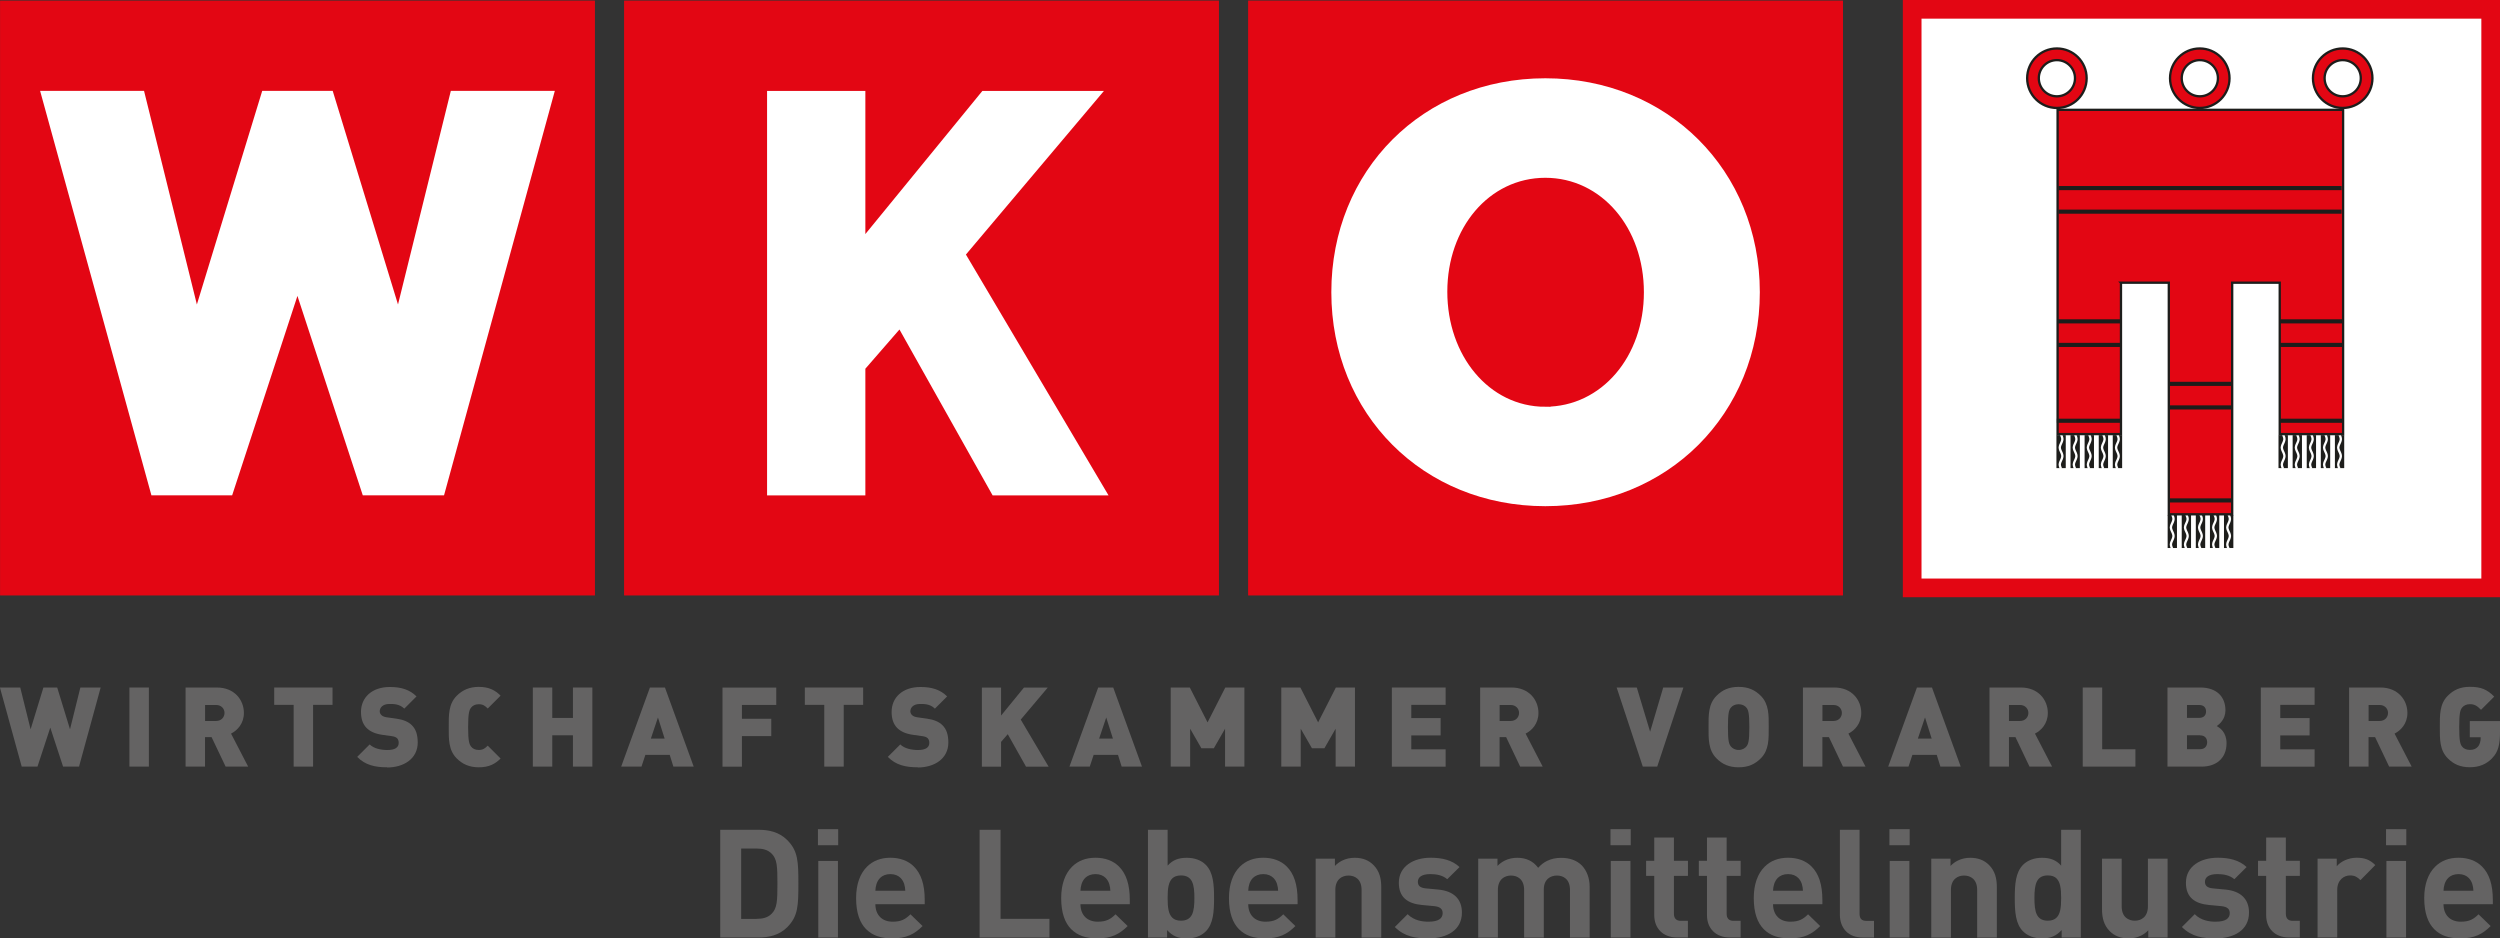 <svg xmlns="http://www.w3.org/2000/svg" id="Layer_2" data-name="Layer 2" viewBox="0 0 429.59 161.26"><rect x="0" y="0" width="429.59" height="161.26" fill="#333333" stroke="none"/><defs><style>      .cls-1, .cls-2, .cls-3, .cls-4, .cls-5, .cls-6 {        stroke-miterlimit: 3.86;      }      .cls-1, .cls-2, .cls-7 {        fill: #fff;      }      .cls-1, .cls-3, .cls-6 {        stroke-width: .4px;      }      .cls-1, .cls-4, .cls-6 {        stroke: #1d1d1b;      }      .cls-8 {        fill: #1d1d1b;      }      .cls-2 {        stroke-width: 3.21px;      }      .cls-2, .cls-5 {        stroke: #e30613;      }      .cls-3 {        stroke: #fff;      }      .cls-3, .cls-4 {        fill: none;      }      .cls-4 {        stroke-width: .71px;      }      .cls-9, .cls-5, .cls-6 {        fill: #e30613;      }      .cls-5 {        stroke-width: 1.8px;      }      .cls-10 {        fill: #646363;      }    </style></defs><g id="Ebene_1" data-name="Ebene 1"><g><path class="cls-10" d="M123.76,142.59h6.67c1.6,0,3.43.35,4.82,1.74,1.89,1.88,1.94,3.72,1.94,7.51s-.05,5.63-1.94,7.51c-1.39,1.39-3.22,1.74-4.82,1.74h-6.67v-18.51ZM130,157.89c.98,0,1.9-.17,2.59-.87.94-.94,1-2.16,1-5.17s-.06-4.24-1-5.17c-.69-.7-1.61-.87-2.59-.87h-2.64v12.09h2.64Z"></path><path class="cls-10" d="M140.55,142.48h3.48v2.76h-3.48v-2.76ZM140.61,147.94h3.38v13.16h-3.38v-13.16Z"></path><path class="cls-10" d="M148.85,159.69c-1.08-1.08-1.74-2.78-1.74-5.37,0-2.38.68-4.2,1.86-5.38,1.03-1.03,2.39-1.55,4.03-1.55s3.04.51,4.03,1.5c1.24,1.23,1.87,3.08,1.87,5.77v.71h-8.48c0,.92.29,1.69.82,2.22.49.49,1.22.79,2.15.79,1.48,0,2.2-.43,3.06-1.27l2.08,2.02c-1.38,1.38-2.77,2.12-5.21,2.12-2.01,0-3.43-.53-4.46-1.56ZM155.56,153.06c-.03-.78-.21-1.6-.81-2.2-.39-.39-.98-.66-1.75-.66s-1.37.27-1.77.66c-.58.6-.78,1.42-.81,2.2h5.14Z"></path><path class="cls-10" d="M168.33,142.59h3.6v15.3h8.4v3.21h-12v-18.51Z"></path><path class="cls-10" d="M184.09,159.69c-1.08-1.08-1.74-2.78-1.74-5.37,0-2.38.68-4.2,1.86-5.38,1.03-1.03,2.39-1.55,4.03-1.55s3.04.51,4.03,1.5c1.24,1.23,1.87,3.08,1.87,5.77v.71h-8.48c0,.92.29,1.69.82,2.22.49.49,1.22.79,2.15.79,1.48,0,2.2-.43,3.06-1.27l2.08,2.02c-1.38,1.38-2.77,2.12-5.21,2.12-2.01,0-3.43-.53-4.46-1.56ZM190.8,153.06c-.03-.78-.21-1.6-.81-2.2-.39-.39-.98-.66-1.75-.66s-1.37.27-1.77.66c-.58.6-.78,1.42-.81,2.2h5.14Z"></path><path class="cls-10" d="M200.55,159.81v1.29h-3.29v-18.51h3.38v6.16c.88-.99,1.91-1.35,3.3-1.35s2.48.44,3.25,1.2c1.31,1.31,1.43,3.45,1.43,5.73s-.12,4.42-1.43,5.72c-.77.77-1.91,1.21-3.26,1.21-1.46,0-2.44-.4-3.38-1.44ZM201.43,157.68c.34.34.82.53,1.51.53.91,0,1.53-.35,1.88-1.04.34-.69.42-1.68.42-2.85s-.08-2.16-.42-2.85c-.35-.7-.98-1.04-1.88-1.04-.69,0-1.17.19-1.51.52-.62.62-.79,1.66-.79,3.33v.07c0,1.68.17,2.7.79,3.33Z"></path><path class="cls-10" d="M212.92,159.69c-1.08-1.08-1.74-2.78-1.74-5.37,0-2.38.68-4.2,1.86-5.38,1.03-1.03,2.39-1.55,4.03-1.55s3.04.51,4.03,1.5c1.24,1.23,1.87,3.08,1.87,5.77v.71h-8.48c0,.92.29,1.69.82,2.22.49.49,1.22.79,2.14.79,1.48,0,2.2-.43,3.06-1.27l2.08,2.02c-1.38,1.38-2.77,2.12-5.21,2.12-2.02,0-3.43-.53-4.46-1.56ZM219.63,153.06c-.03-.78-.21-1.6-.81-2.2-.39-.39-.97-.66-1.75-.66s-1.36.27-1.77.66c-.59.6-.78,1.42-.81,2.2h5.14Z"></path><path class="cls-10" d="M226.09,147.55h3.3v1.25c.36-.39.81-.7,1.23-.91.68-.34,1.39-.49,2.18-.49,1.3,0,2.39.4,3.22,1.25,1.03,1.03,1.33,2.34,1.33,3.8v8.66h-3.38v-8.19c0-1.86-1.17-2.47-2.25-2.47s-2.26.62-2.26,2.47v8.19h-3.38v-13.55Z"></path><path class="cls-10" d="M239.68,159.29l2.2-2.2c1.12,1.13,2.59,1.29,3.59,1.29,1.74,0,2.43-.58,2.43-1.47,0-.65-.36-1.09-1.42-1.2l-2.13-.2c-2.46-.23-3.98-1.31-3.98-3.82,0-2.82,2.5-4.3,5.46-4.3,1.92,0,3.67.38,4.97,1.6l-2.11,2.09c-.78-.69-1.9-.88-2.89-.88-1.57,0-2.16.58-2.16,1.33,0,.66.39,1.04,1.39,1.13l2.12.2c2.63.25,4.06,1.61,4.06,3.96,0,3-2.55,4.43-5.75,4.43-2.13,0-4.06-.25-5.79-1.96Z"></path><path class="cls-10" d="M254.02,147.55h3.3v1.25c.38-.4.81-.69,1.23-.91.69-.34,1.39-.49,2.2-.49,1.47,0,2.69.55,3.56,1.72.46-.51.95-.9,1.52-1.18.73-.36,1.52-.53,2.44-.53,1.44,0,2.64.42,3.51,1.27.92.94,1.38,2.28,1.38,3.69v8.74h-3.38v-8.19c0-1.86-1.16-2.47-2.24-2.47s-2.26.62-2.26,2.39v8.27h-3.38v-8.19c0-1.86-1.17-2.47-2.25-2.47s-2.26.62-2.26,2.47v8.19h-3.38v-13.55Z"></path><path class="cls-10" d="M276.74,142.48h3.48v2.76h-3.48v-2.76ZM276.79,147.94h3.38v13.16h-3.38v-13.16Z"></path><path class="cls-10" d="M285.31,160.02c-.7-.7-1.05-1.66-1.05-2.76v-6.75h-1.4v-2.59h1.4v-4h3.38v4h2.41v2.59h-2.41v6.5c0,.79.38,1.22,1.18,1.22h1.22v2.86h-1.85c-1.27,0-2.24-.42-2.89-1.08Z"></path><path class="cls-10" d="M294.37,160.02c-.7-.7-1.05-1.66-1.05-2.76v-6.75h-1.4v-2.59h1.4v-4h3.38v4h2.41v2.59h-2.41v6.5c0,.79.38,1.22,1.18,1.22h1.22v2.86h-1.85c-1.27,0-2.24-.42-2.89-1.08Z"></path><path class="cls-10" d="M303.1,159.69c-1.08-1.08-1.74-2.78-1.74-5.37,0-2.38.68-4.2,1.86-5.38,1.03-1.03,2.39-1.55,4.03-1.55s3.04.51,4.03,1.5c1.24,1.23,1.87,3.08,1.87,5.77v.71h-8.48c0,.92.29,1.69.82,2.22.49.49,1.22.79,2.15.79,1.48,0,2.2-.43,3.05-1.27l2.08,2.02c-1.38,1.38-2.77,2.12-5.21,2.12-2.02,0-3.43-.53-4.46-1.56ZM309.81,153.06c-.03-.78-.21-1.6-.81-2.2-.39-.39-.97-.66-1.75-.66s-1.37.27-1.77.66c-.58.6-.78,1.42-.81,2.2h5.14Z"></path><path class="cls-10" d="M317.23,160.05c-.7-.7-1.07-1.72-1.07-2.82v-14.64h3.38v14.42c0,.82.33,1.23,1.18,1.23h1.3v2.86h-1.92c-1.27,0-2.21-.39-2.87-1.05Z"></path><path class="cls-10" d="M324.67,142.48h3.48v2.76h-3.48v-2.76ZM324.72,147.94h3.38v13.16h-3.38v-13.16Z"></path><path class="cls-10" d="M331.87,147.55h3.3v1.25c.36-.39.81-.7,1.23-.91.68-.34,1.39-.49,2.18-.49,1.3,0,2.39.4,3.22,1.25,1.03,1.03,1.33,2.34,1.33,3.8v8.66h-3.38v-8.19c0-1.86-1.17-2.47-2.25-2.47s-2.26.62-2.26,2.47v8.19h-3.38v-13.55Z"></path><path class="cls-10" d="M347.64,160.05c-1.31-1.3-1.43-3.43-1.43-5.72s.12-4.42,1.43-5.73c.75-.75,1.89-1.2,3.25-1.2s2.42.36,3.29,1.35v-6.16h3.38v18.51h-3.29v-1.29c-.94,1.04-1.92,1.44-3.37,1.44-1.37,0-2.51-.44-3.26-1.21ZM350.01,157.17c.35.69.96,1.04,1.88,1.04.69,0,1.17-.2,1.5-.53.62-.62.79-1.65.79-3.33v-.07c0-1.66-.17-2.7-.79-3.33-.32-.33-.81-.52-1.5-.52-.92,0-1.53.34-1.88,1.04-.34.69-.42,1.66-.42,2.85s.08,2.16.42,2.85Z"></path><path class="cls-10" d="M362.53,160.01c-1.03-1.03-1.33-2.35-1.33-3.8v-8.66h3.38v8.19c0,1.86,1.17,2.47,2.25,2.47s2.26-.62,2.26-2.47v-8.19h3.38v13.55h-3.32v-1.25c-.35.39-.79.69-1.22.91-.68.34-1.39.49-2.2.49-1.3,0-2.38-.42-3.21-1.25Z"></path><path class="cls-10" d="M374.93,159.29l2.2-2.2c1.12,1.13,2.59,1.29,3.59,1.29,1.74,0,2.43-.58,2.43-1.47,0-.65-.36-1.09-1.42-1.2l-2.13-.2c-2.46-.23-3.98-1.31-3.98-3.82,0-2.82,2.5-4.3,5.46-4.3,1.92,0,3.67.38,4.97,1.6l-2.11,2.09c-.78-.69-1.9-.88-2.89-.88-1.57,0-2.16.58-2.16,1.33,0,.66.39,1.04,1.39,1.13l2.12.2c2.63.25,4.06,1.61,4.06,3.96,0,3-2.55,4.43-5.75,4.43-2.13,0-4.06-.25-5.79-1.96Z"></path><path class="cls-10" d="M390.46,160.02c-.7-.7-1.05-1.66-1.05-2.76v-6.75h-1.4v-2.59h1.4v-4h3.38v4h2.41v2.59h-2.41v6.5c0,.79.38,1.22,1.18,1.22h1.22v2.86h-1.85c-1.27,0-2.24-.42-2.89-1.08Z"></path><path class="cls-10" d="M398.24,147.55h3.3v1.3c.66-.79,1.95-1.46,3.42-1.46,1.33,0,2.25.31,3.2,1.26l-2.55,2.59c-.52-.52-.96-.81-1.78-.81-1.05,0-2.21.77-2.21,2.48v8.18h-3.38v-13.55Z"></path><path class="cls-10" d="M410.01,142.48h3.48v2.76h-3.48v-2.76ZM410.07,147.94h3.38v13.16h-3.38v-13.16Z"></path><path class="cls-10" d="M418.31,159.69c-1.08-1.08-1.74-2.78-1.74-5.37,0-2.38.68-4.2,1.86-5.38,1.03-1.03,2.39-1.55,4.03-1.55s3.04.51,4.03,1.5c1.24,1.23,1.87,3.08,1.87,5.77v.71h-8.48c0,.92.29,1.69.82,2.22.49.49,1.22.79,2.15.79,1.48,0,2.2-.43,3.05-1.27l2.08,2.02c-1.38,1.38-2.77,2.12-5.21,2.12-2.02,0-3.43-.53-4.46-1.56ZM425.02,153.06c-.03-.78-.21-1.6-.81-2.2-.39-.39-.97-.66-1.75-.66s-1.37.27-1.77.66c-.58.6-.78,1.42-.81,2.2h5.14Z"></path></g><polygon class="cls-9" points="214.47 .1 316.69 .1 316.69 102.32 214.47 102.32 214.47 .1 214.47 .1"></polygon><polygon class="cls-9" points="107.24 .1 209.46 .1 209.46 102.32 107.24 102.32 107.24 .1 107.24 .1"></polygon><polygon class="cls-7" points="190.49 85.13 165.98 43.74 189.7 15.62 168.81 15.62 148.7 40.22 148.7 15.62 131.81 15.62 131.81 85.13 148.7 85.13 148.7 63.36 154.56 56.62 170.57 85.13 190.49 85.13 190.49 85.13"></polygon><polygon class="cls-9" points=".01 .1 102.23 .1 102.23 102.32 .01 102.32 .01 .1 .01 .1"></polygon><polygon class="cls-7" points="95.34 15.61 77.47 15.61 68.39 52.32 57.17 15.61 45.06 15.61 33.83 52.32 24.75 15.61 6.89 15.61 26.02 85.12 39.89 85.12 51.11 50.85 62.34 85.12 76.3 85.12 95.34 15.61 95.34 15.61"></polygon><path class="cls-7" d="M265.54,13.45c21.02,0,36.86,15.84,36.86,36.76s-15.84,36.77-36.86,36.77-36.77-15.84-36.77-36.77,15.74-36.76,36.77-36.76h0ZM265.54,68.99c9.09,0,16.04-8.11,16.04-18.77s-6.95-18.77-16.04-18.77-15.94,8.12-15.94,18.68,6.84,18.87,15.94,18.87h0Z"></path><path class="cls-5" d="M265.54,68.99c9.09,0,16.04-8.11,16.04-18.77s-6.95-18.77-16.04-18.77-15.94,8.12-15.94,18.68,6.84,18.87,15.94,18.87h0Z"></path><polygon class="cls-2" points="328.58 1.6 427.99 1.6 427.99 101.02 328.58 101.02 328.58 1.6 328.58 1.6"></polygon><polygon class="cls-8" points="382.16 88.49 383.77 88.49 383.77 94.17 382.16 94.17 382.16 88.49 382.16 88.49"></polygon><path class="cls-3" d="M382.96,88.44s.22.44.22.74c0,.3-.22.73-.22.73,0,0-.23.43-.23.73,0,.3.23.73.23.73,0,0,.22.43.22.73,0,.3-.22.73-.22.73,0,0-.23.43-.23.73,0,.3.22.73.22.73"></path><polygon class="cls-8" points="372.48 88.49 374.08 88.49 374.08 94.17 372.48 94.17 372.48 88.49 372.48 88.49"></polygon><path class="cls-3" d="M373.27,88.44s.23.44.22.74c0,.3-.22.73-.22.73,0,0-.23.43-.23.73,0,.3.23.73.23.73,0,0,.22.43.22.73,0,.3-.22.73-.22.73,0,0-.23.43-.23.73,0,.3.22.73.22.73"></path><polygon class="cls-8" points="377.32 88.49 378.93 88.49 378.93 94.17 377.32 94.17 377.32 88.49 377.32 88.49"></polygon><path class="cls-3" d="M378.12,88.44s.23.44.22.74c0,.3-.22.73-.22.73,0,0-.23.43-.23.73,0,.3.23.73.23.73,0,0,.22.43.22.73,0,.3-.22.73-.22.73,0,0-.23.43-.23.73s.22.73.22.73"></path><polygon class="cls-8" points="374.9 88.49 376.5 88.49 376.5 94.17 374.9 94.17 374.9 88.49 374.9 88.49"></polygon><path class="cls-3" d="M375.7,88.44s.22.44.22.74c0,.3-.22.73-.22.73,0,0-.23.43-.23.73,0,.3.23.73.23.73,0,0,.22.43.22.73s-.22.73-.22.73c0,0-.23.43-.23.73s.22.73.22.73"></path><polygon class="cls-8" points="379.75 88.49 381.35 88.49 381.35 94.17 379.75 94.17 379.75 88.49 379.75 88.49"></polygon><path class="cls-3" d="M380.54,88.44s.23.44.22.74c0,.3-.22.73-.22.73,0,0-.23.43-.23.73,0,.3.23.73.23.73,0,0,.22.43.22.73s-.22.73-.22.73c0,0-.23.43-.23.73,0,.3.22.73.22.73"></path><polygon class="cls-8" points="401.22 74.77 402.82 74.77 402.82 80.44 401.22 80.44 401.22 74.77 401.22 74.77"></polygon><path class="cls-3" d="M402.02,74.71s.22.44.22.74c0,.3-.22.73-.22.73,0,0-.23.43-.23.73,0,.3.23.73.23.73,0,0,.22.43.22.73s-.22.73-.22.73c0,0-.23.43-.23.73,0,.3.22.73.22.73"></path><polygon class="cls-8" points="391.53 74.77 393.14 74.77 393.14 80.44 391.53 80.44 391.53 74.77 391.53 74.77"></polygon><path class="cls-3" d="M392.33,74.71s.23.44.22.74c0,.3-.22.73-.22.73,0,0-.23.43-.23.73,0,.3.23.73.23.73,0,0,.22.43.22.73s-.22.73-.22.73c0,0-.23.43-.23.73,0,.3.22.73.22.73"></path><polygon class="cls-8" points="396.38 74.77 397.98 74.77 397.98 80.44 396.38 80.44 396.38 74.77 396.38 74.77"></polygon><path class="cls-3" d="M397.18,74.71s.22.44.22.74c0,.3-.22.73-.22.73,0,0-.23.43-.23.73,0,.3.23.73.23.73,0,0,.22.43.22.73,0,.3-.22.73-.22.73,0,0-.23.43-.23.73s.22.73.22.73"></path><polygon class="cls-8" points="393.96 74.77 395.56 74.77 395.56 80.44 393.96 80.44 393.96 74.77 393.96 74.77"></polygon><path class="cls-3" d="M394.75,74.71s.22.44.22.74c0,.3-.22.73-.22.73,0,0-.23.43-.23.73,0,.3.23.73.23.73,0,0,.22.43.22.73s-.22.73-.22.73c0,0-.23.43-.23.73,0,.3.22.73.22.73"></path><polygon class="cls-8" points="398.8 74.77 400.41 74.77 400.41 80.44 398.8 80.44 398.8 74.77 398.8 74.77"></polygon><path class="cls-3" d="M399.6,74.71s.22.44.22.74c0,.3-.22.73-.22.73,0,0-.23.43-.23.73,0,.3.23.73.23.73,0,0,.22.43.22.73s-.22.73-.22.73c0,0-.23.43-.23.73s.22.73.22.73"></path><polygon class="cls-8" points="363.05 74.77 364.66 74.77 364.66 80.44 363.05 80.44 363.05 74.77 363.05 74.77"></polygon><path class="cls-3" d="M363.85,74.71s.22.44.22.74c0,.3-.22.73-.22.73,0,0-.23.43-.23.73,0,.3.23.73.23.73,0,0,.22.43.22.73,0,.3-.22.73-.22.73,0,0-.23.43-.23.73,0,.3.22.73.22.73"></path><polygon class="cls-8" points="353.37 74.77 354.97 74.77 354.97 80.44 353.37 80.44 353.37 74.77 353.37 74.77"></polygon><path class="cls-3" d="M354.17,74.71s.22.44.22.74c0,.3-.22.73-.22.73,0,0-.23.43-.23.73,0,.3.23.73.23.73,0,0,.22.43.22.73s-.22.73-.22.73c0,0-.23.43-.23.73s.22.73.22.73"></path><polygon class="cls-8" points="358.21 74.77 359.82 74.77 359.82 80.44 358.21 80.44 358.21 74.77 358.21 74.77"></polygon><path class="cls-3" d="M359.01,74.71s.22.44.22.74c0,.3-.22.73-.22.73,0,0-.23.43-.23.73,0,.3.23.73.23.73,0,0,.22.43.22.73,0,.3-.22.73-.22.73,0,0-.23.43-.23.73,0,.3.22.73.22.73"></path><polygon class="cls-8" points="355.79 74.77 357.39 74.77 357.39 80.44 355.79 80.44 355.79 74.77 355.79 74.77"></polygon><path class="cls-3" d="M356.59,74.71s.22.44.22.74c0,.3-.22.73-.22.73,0,0-.23.43-.23.73,0,.3.23.73.23.73,0,0,.22.43.22.73,0,.3-.22.73-.22.73,0,0-.23.43-.23.73,0,.3.22.73.22.73"></path><polygon class="cls-8" points="360.64 74.77 362.24 74.77 362.24 80.44 360.64 80.44 360.64 74.77 360.64 74.77"></polygon><path class="cls-3" d="M361.43,74.71s.23.44.22.74c0,.3-.22.73-.22.73,0,0-.23.43-.23.73,0,.3.23.73.23.73,0,0,.22.43.22.73s-.22.73-.22.73c0,0-.23.43-.23.73s.22.73.22.73"></path><path class="cls-6" d="M364.46,48.58v26.01s-10.89,0-10.89,0V18.87h49.06v55.72h-10.89v-26.01h-8.17v39.8h-10.89v-39.8h-8.22Z"></path><path class="cls-6" d="M348.34,13.44c0-2.82,2.29-5.11,5.11-5.11s5.11,2.29,5.11,5.11-2.29,5.11-5.11,5.11-5.11-2.29-5.11-5.11h0Z"></path><path class="cls-1" d="M350.34,13.44c0-1.72,1.39-3.11,3.11-3.11s3.11,1.39,3.11,3.11-1.39,3.11-3.11,3.11-3.11-1.39-3.11-3.11h0Z"></path><path class="cls-6" d="M397.45,13.44c0-2.82,2.29-5.11,5.11-5.11s5.11,2.29,5.11,5.11-2.29,5.11-5.11,5.11-5.11-2.29-5.11-5.11h0Z"></path><path class="cls-1" d="M399.45,13.44c0-1.72,1.39-3.11,3.11-3.11s3.11,1.39,3.11,3.11-1.39,3.11-3.11,3.11-3.11-1.39-3.11-3.11h0Z"></path><path class="cls-6" d="M372.89,13.44c0-2.82,2.29-5.11,5.11-5.11s5.11,2.29,5.11,5.11-2.29,5.11-5.11,5.11-5.11-2.29-5.11-5.11h0Z"></path><path class="cls-1" d="M374.9,13.44c0-1.72,1.39-3.11,3.11-3.11s3.11,1.39,3.11,3.11-1.39,3.11-3.11,3.11-3.11-1.39-3.11-3.11h0Z"></path><path class="cls-4" d="M353.72,32.32h48.65M353.72,36.37h48.65M353.59,55.22h10.72M353.66,59.27h10.69M391.74,55.22h10.9M391.74,59.27h10.9M372.75,65.96h10.9M372.75,70.01h10.9M353.44,72.3h10.9M391.74,72.3h10.9M372.73,85.99h10.9"></path><g><path class="cls-10" d="M13.57,131.73h-2.73l-2.2-6.7-2.2,6.7h-2.71l-3.74-13.59h3.49l1.78,7.18,2.2-7.18h2.37l2.2,7.18,1.78-7.18h3.49l-3.72,13.59Z"></path><path class="cls-10" d="M22.24,131.73v-13.59h3.34v13.59h-3.34Z"></path><path class="cls-10" d="M38.77,131.73l-2.41-5.06h-1.13v5.06h-3.34v-13.59h5.38c3.02,0,4.64,2.14,4.64,4.37,0,1.85-1.15,3.02-2.21,3.55l2.94,5.67h-3.88ZM37.13,121.14h-1.89v2.75h1.89c.92,0,1.45-.67,1.45-1.38s-.53-1.37-1.45-1.37Z"></path><path class="cls-10" d="M53.8,121.12v10.61h-3.34v-10.61h-3.34v-2.98h10.02v2.98h-3.34Z"></path><path class="cls-10" d="M66.53,131.85c-2.08,0-3.78-.38-5.15-1.79l2.14-2.14c.71.71,1.95.96,3.04.96,1.32,0,1.95-.44,1.95-1.22,0-.33-.08-.59-.27-.8-.17-.17-.46-.3-.9-.36l-1.64-.23c-1.2-.17-2.12-.57-2.73-1.2-.63-.65-.94-1.57-.94-2.73,0-2.48,1.87-4.29,4.96-4.29,1.95,0,3.42.46,4.58,1.62l-2.1,2.1c-.86-.86-1.99-.8-2.58-.8-1.16,0-1.64.67-1.64,1.26,0,.17.06.42.27.63.17.17.46.34.94.4l1.64.23c1.22.17,2.1.55,2.67,1.13.73.71,1.01,1.72,1.01,2.98,0,2.77-2.39,4.28-5.25,4.28Z"></path><path class="cls-10" d="M82.26,131.85c-1.58,0-2.79-.53-3.78-1.53-1.43-1.43-1.37-3.34-1.37-5.38s-.06-3.95,1.37-5.38c.99-.99,2.2-1.53,3.78-1.53,1.79,0,2.84.59,3.76,1.51l-2.21,2.21c-.44-.44-.78-.74-1.55-.74-.61,0-1.05.25-1.3.57-.31.4-.52.88-.52,3.36s.21,2.96.52,3.36c.25.33.69.57,1.3.57.76,0,1.11-.31,1.55-.74l2.21,2.21c-.92.92-1.97,1.51-3.76,1.51Z"></path><path class="cls-10" d="M98.45,131.73v-5.38h-3.55v5.38h-3.34v-13.59h3.34v5.23h3.55v-5.23h3.34v13.59h-3.34Z"></path><path class="cls-10" d="M115.71,131.73l-.63-2.02h-4.18l-.67,2.02h-3.49l4.94-13.59h2.58l4.94,13.59h-3.49ZM113.06,123.29l-1.22,3.63h2.37l-1.15-3.63Z"></path><path class="cls-10" d="M127.49,121.12v2.39h5.04v2.98h-5.04v5.25h-3.34v-13.59h9.24v2.98h-5.9Z"></path><path class="cls-10" d="M144.98,121.12v10.61h-3.34v-10.61h-3.34v-2.98h10.02v2.98h-3.34Z"></path><path class="cls-10" d="M157.71,131.85c-2.08,0-3.78-.38-5.15-1.79l2.14-2.14c.71.71,1.95.96,3.04.96,1.32,0,1.95-.44,1.95-1.22,0-.33-.08-.59-.27-.8-.17-.17-.46-.3-.9-.36l-1.64-.23c-1.2-.17-2.12-.57-2.73-1.2-.63-.65-.94-1.57-.94-2.73,0-2.48,1.87-4.29,4.96-4.29,1.95,0,3.42.46,4.58,1.62l-2.1,2.1c-.86-.86-1.98-.8-2.58-.8-1.16,0-1.64.67-1.64,1.26,0,.17.06.42.27.63.17.17.46.34.94.4l1.64.23c1.22.17,2.1.55,2.67,1.13.73.71,1.01,1.72,1.01,2.98,0,2.77-2.39,4.28-5.25,4.28Z"></path><path class="cls-10" d="M176.3,131.73l-3.13-5.57-1.15,1.32v4.26h-3.3v-13.59h3.3v4.81l3.93-4.81h4.09l-4.64,5.5,4.79,8.09h-3.89Z"></path><path class="cls-10" d="M192.74,131.73l-.63-2.02h-4.18l-.67,2.02h-3.49l4.94-13.59h2.58l4.94,13.59h-3.49ZM190.09,123.29l-1.22,3.63h2.37l-1.15-3.63Z"></path><path class="cls-10" d="M210.51,131.73v-6.51l-1.93,3.36h-2.14l-1.93-3.36v6.51h-3.34v-13.59h3.28l3.05,5.99,3.05-5.99h3.28v13.59h-3.34Z"></path><path class="cls-10" d="M229.51,131.73v-6.51l-1.93,3.36h-2.14l-1.93-3.36v6.51h-3.34v-13.59h3.28l3.05,5.99,3.05-5.99h3.28v13.59h-3.34Z"></path><path class="cls-10" d="M239.17,131.73v-13.59h9.24v2.98h-5.9v2.27h5.04v2.98h-5.04v2.39h5.9v2.98h-9.24Z"></path><path class="cls-10" d="M261.22,131.73l-2.41-5.06h-1.13v5.06h-3.34v-13.59h5.38c3.02,0,4.64,2.14,4.64,4.37,0,1.85-1.14,3.02-2.21,3.55l2.94,5.67h-3.87ZM259.58,121.14h-1.89v2.75h1.89c.92,0,1.45-.67,1.45-1.38s-.53-1.37-1.45-1.37Z"></path><path class="cls-10" d="M284.77,131.73h-2.48l-4.49-13.59h3.46l2.29,7.6,2.25-7.6h3.47l-4.5,13.59Z"></path><path class="cls-10" d="M302.56,130.32c-.99.99-2.14,1.53-3.8,1.53s-2.81-.53-3.8-1.53c-1.43-1.43-1.37-3.34-1.37-5.38s-.06-3.95,1.37-5.38c.99-.99,2.14-1.53,3.8-1.53s2.81.54,3.8,1.53c1.43,1.43,1.37,3.34,1.37,5.38s.06,3.95-1.37,5.38ZM300.1,121.6c-.25-.32-.73-.59-1.34-.59s-1.09.27-1.34.59c-.31.4-.5.86-.5,3.34s.19,2.92.5,3.32c.25.32.72.61,1.34.61s1.09-.29,1.34-.61c.31-.4.5-.84.5-3.32s-.19-2.94-.5-3.34Z"></path><path class="cls-10" d="M316.69,131.73l-2.41-5.06h-1.13v5.06h-3.34v-13.59h5.38c3.02,0,4.64,2.14,4.64,4.37,0,1.85-1.15,3.02-2.21,3.55l2.94,5.67h-3.87ZM315.05,121.14h-1.89v2.75h1.89c.92,0,1.45-.67,1.45-1.38s-.53-1.37-1.45-1.37Z"></path><path class="cls-10" d="M333.43,131.73l-.63-2.02h-4.18l-.67,2.02h-3.49l4.94-13.59h2.58l4.94,13.59h-3.49ZM330.78,123.29l-1.22,3.63h2.37l-1.14-3.63Z"></path><path class="cls-10" d="M348.74,131.73l-2.41-5.06h-1.12v5.06h-3.34v-13.59h5.38c3.02,0,4.64,2.14,4.64,4.37,0,1.85-1.15,3.02-2.21,3.55l2.94,5.67h-3.87ZM347.1,121.14h-1.89v2.75h1.89c.92,0,1.45-.67,1.45-1.38s-.54-1.37-1.45-1.37Z"></path><path class="cls-10" d="M357.89,131.73v-13.59h3.34v10.61h5.71v2.98h-9.05Z"></path><path class="cls-10" d="M378.37,131.73h-5.92v-13.59h5.63c2.83,0,4.33,1.58,4.33,3.93,0,1.55-1.07,2.41-1.49,2.69.55.34,1.68,1.05,1.68,2.96,0,2.6-1.81,4.01-4.24,4.01ZM377.88,121.14h-2.08v2.22h2.08c.92,0,1.2-.57,1.2-1.11s-.29-1.11-1.2-1.11ZM378.05,126.35h-2.25v2.39h2.25c.91,0,1.22-.63,1.22-1.2s-.31-1.18-1.22-1.18Z"></path><path class="cls-10" d="M388.49,131.73v-13.59h9.24v2.98h-5.9v2.27h5.04v2.98h-5.04v2.39h5.9v2.98h-9.24Z"></path><path class="cls-10" d="M410.54,131.73l-2.41-5.06h-1.13v5.06h-3.34v-13.59h5.38c3.02,0,4.64,2.14,4.64,4.37,0,1.85-1.15,3.02-2.21,3.55l2.94,5.67h-3.87ZM408.9,121.14h-1.89v2.75h1.89c.92,0,1.45-.67,1.45-1.38s-.54-1.37-1.45-1.37Z"></path><path class="cls-10" d="M428.26,130.28c-1.01,1.03-2.23,1.56-3.86,1.56s-2.79-.53-3.78-1.53c-1.43-1.43-1.37-3.34-1.37-5.38s-.06-3.95,1.37-5.38c.99-.99,2.14-1.53,3.78-1.53,1.95,0,2.98.46,4.2,1.68l-2.27,2.27c-.65-.65-1.07-.97-1.93-.97-.61,0-1.07.27-1.32.59-.31.4-.5.86-.5,3.34s.19,2.96.5,3.36c.25.33.71.57,1.32.57.71,0,1.07-.21,1.37-.53.36-.36.5-1.03.5-1.49v-.15h-1.87v-2.79h5.19v1.83c0,2.19-.3,3.49-1.34,4.54Z"></path></g></g></svg>
